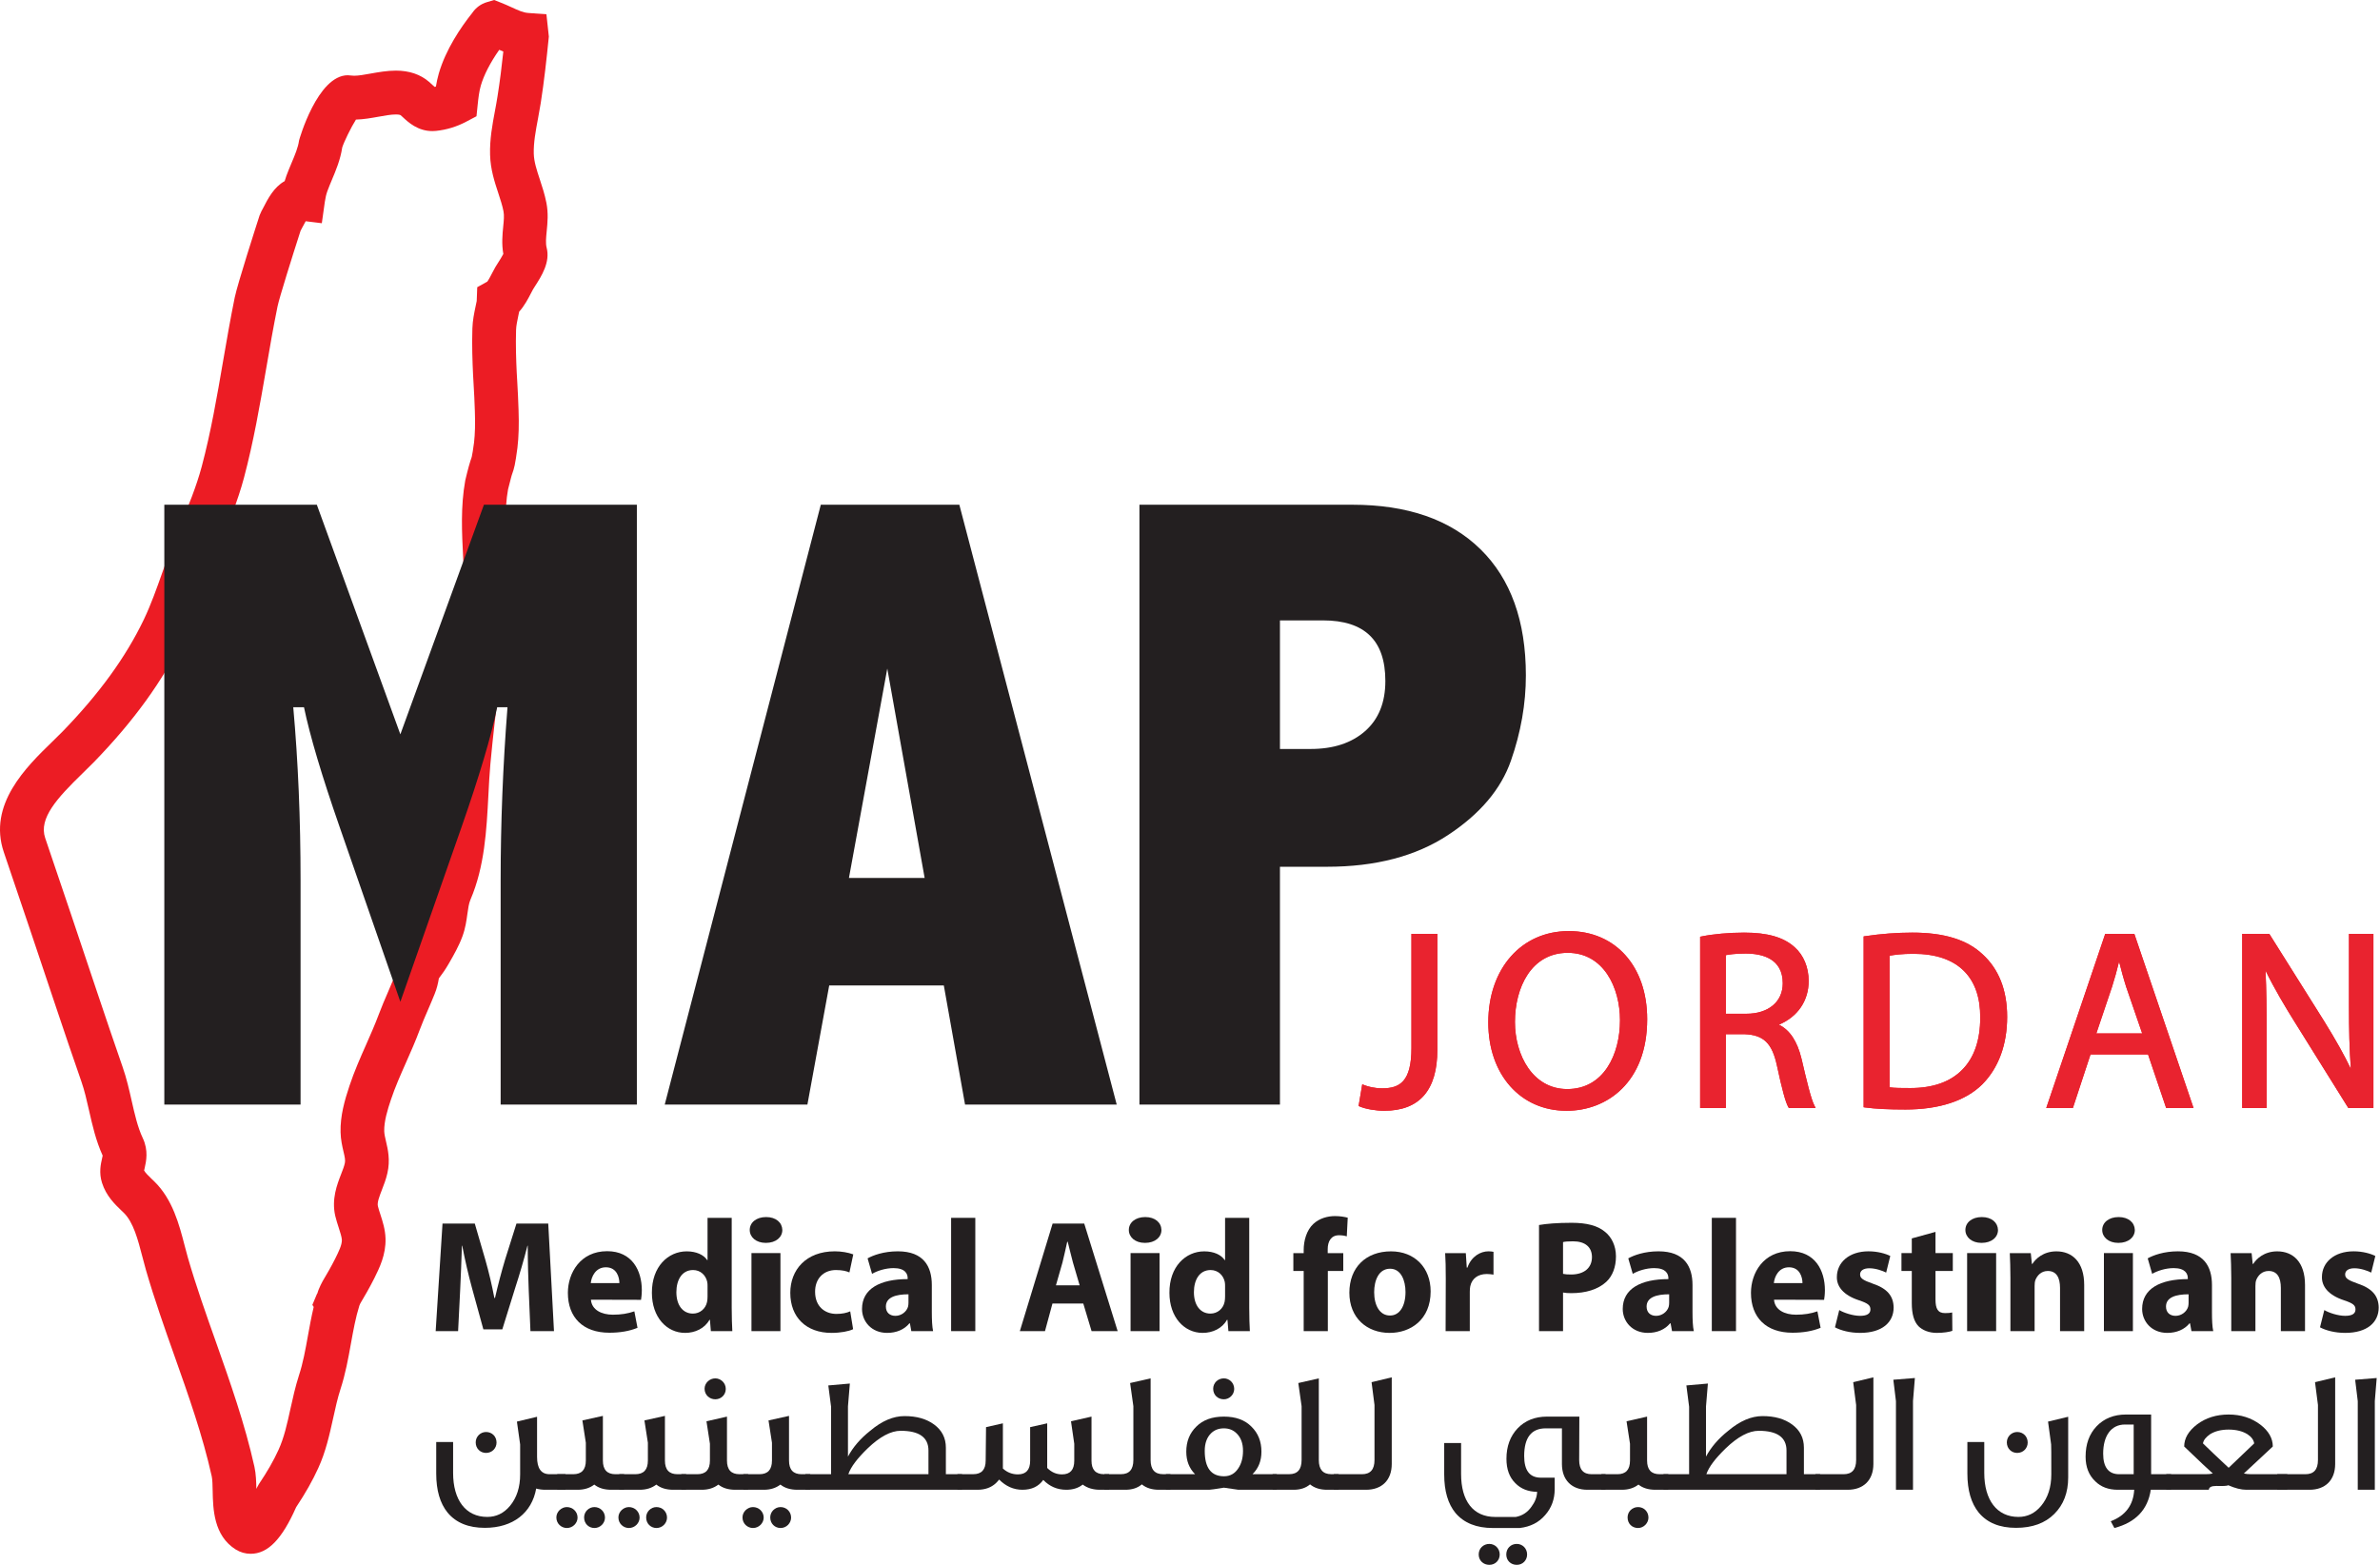<?xml version="1.0" encoding="UTF-8"?>
<svg width="73px" height="48px" viewBox="0 0 73 48" version="1.1" xmlns="http://www.w3.org/2000/svg" xmlns:xlink="http://www.w3.org/1999/xlink">
    <title>MAP</title>
    <g id="Page-1" stroke="none" stroke-width="1" fill="none" fill-rule="evenodd">
        <g id="Artboard" transform="translate(-165, -191)">
            <g id="MAP" transform="translate(165, 191)">
                <path d="M43.35,28.703 L44.03,28.703 L44.03,32.2 C44.03,33.588 43.35,34.014 42.454,34.014 C42.199,34.014 41.898,33.96 41.735,33.891 L41.828,33.34 C41.967,33.394 42.168,33.441 42.4,33.441 C43.002,33.441 43.35,33.17 43.35,32.146 L43.35,28.703 Z" id="Fill-1" fill="#EC1C24"></path>
                <path d="M41.8,33.854 C41.965,33.914 42.235,33.956 42.454,33.956 C43.475,33.956 43.972,33.382 43.972,32.2 L43.972,28.761 L43.408,28.761 L43.408,32.146 C43.408,33.107 43.116,33.499 42.4,33.499 C42.17,33.499 41.988,33.455 41.874,33.418 L41.8,33.854 Z M42.454,34.072 C42.198,34.072 41.887,34.018 41.713,33.943 L41.671,33.925 L41.783,33.26 L41.85,33.286 C41.942,33.322 42.137,33.383 42.4,33.383 C42.936,33.383 43.292,33.173 43.292,32.146 L43.292,28.645 L44.087,28.645 L44.087,32.2 C44.087,33.442 43.538,34.072 42.454,34.072 L42.454,34.072 Z" id="Fill-3" fill="#EC1C24"></path>
                <path d="M48.078,33.464 C49.144,33.464 49.747,32.479 49.747,31.293 C49.747,30.254 49.206,29.169 48.086,29.169 C46.966,29.169 46.41,30.215 46.41,31.348 C46.41,32.448 47.012,33.464 48.071,33.464 L48.078,33.464 Z M48.047,34.014 C46.665,34.014 45.707,32.945 45.707,31.362 C45.707,29.703 46.727,28.618 48.117,28.618 C49.546,28.618 50.466,29.711 50.466,31.262 C50.466,33.053 49.376,34.014 48.055,34.014 L48.047,34.014 Z" id="Fill-5" fill="#EC1C24"></path>
                <path d="M48.086,29.227 C46.968,29.227 46.467,30.292 46.467,31.348 C46.467,32.371 47.018,33.406 48.071,33.406 C49.191,33.406 49.689,32.345 49.689,31.293 C49.689,30.297 49.188,29.227 48.086,29.227 M48.078,33.522 C46.942,33.522 46.352,32.428 46.352,31.348 C46.352,30.234 46.888,29.111 48.086,29.111 C49.267,29.111 49.805,30.242 49.805,31.293 C49.805,32.605 49.095,33.522 48.078,33.522 M48.117,28.675 C46.732,28.675 45.764,29.78 45.764,31.363 C45.764,32.914 46.682,33.956 48.047,33.956 L48.055,33.956 C49.226,33.956 50.408,33.124 50.408,31.262 C50.408,29.715 49.488,28.675 48.117,28.675 M48.055,34.072 L48.047,34.072 C46.635,34.072 45.649,32.958 45.649,31.363 C45.649,29.712 46.664,28.56 48.117,28.56 C49.556,28.56 50.523,29.646 50.523,31.262 C50.523,33.203 49.284,34.072 48.055,34.072" id="Fill-7" fill="#EC1C24"></path>
                <path d="M52.877,31.153 L53.564,31.153 C54.283,31.153 54.738,30.758 54.738,30.161 C54.738,29.486 54.252,29.192 53.541,29.192 C53.217,29.192 52.993,29.223 52.877,29.253 L52.877,31.153 Z M52.204,28.781 C52.545,28.711 53.039,28.665 53.495,28.665 C54.213,28.665 54.685,28.804 55.009,29.098 C55.264,29.324 55.419,29.681 55.419,30.091 C55.419,30.774 54.978,31.231 54.437,31.417 L54.437,31.441 C54.831,31.58 55.071,31.953 55.202,32.495 C55.372,33.224 55.495,33.728 55.596,33.929 L54.901,33.929 C54.816,33.782 54.7,33.333 54.561,32.681 C54.406,31.96 54.121,31.688 53.51,31.665 L52.877,31.665 L52.877,33.929 L52.204,33.929 L52.204,28.781 Z" id="Fill-9" fill="#EC1C24"></path>
                <path d="M52.935,31.096 L53.564,31.096 C54.243,31.096 54.681,30.728 54.681,30.161 C54.681,29.408 54.061,29.249 53.541,29.249 C53.218,29.249 53.023,29.281 52.935,29.299 L52.935,31.096 Z M53.564,31.211 L52.819,31.211 L52.819,29.209 L52.862,29.198 C52.935,29.179 53.145,29.134 53.541,29.134 C54.35,29.134 54.796,29.499 54.796,30.161 C54.796,30.799 54.313,31.211 53.564,31.211 L53.564,31.211 Z M54.936,33.871 L55.508,33.871 C55.408,33.618 55.288,33.12 55.146,32.508 C55.011,31.952 54.773,31.621 54.418,31.495 L54.38,31.482 L54.38,31.375 L54.419,31.362 C55.009,31.159 55.361,30.684 55.361,30.091 C55.361,29.706 55.219,29.361 54.971,29.142 C54.655,28.855 54.187,28.722 53.495,28.722 C53.071,28.722 52.604,28.763 52.262,28.828 L52.262,33.871 L52.819,33.871 L52.819,31.608 L53.51,31.608 C54.149,31.631 54.459,31.929 54.617,32.668 C54.757,33.321 54.861,33.716 54.936,33.871 L54.936,33.871 Z M55.689,33.987 L54.868,33.987 L54.851,33.958 C54.768,33.815 54.658,33.413 54.504,32.692 C54.356,31.999 54.095,31.745 53.508,31.723 L52.935,31.723 L52.935,33.987 L52.147,33.987 L52.147,28.733 L52.193,28.724 C52.545,28.651 53.044,28.607 53.495,28.607 C54.217,28.607 54.711,28.749 55.047,29.056 C55.32,29.296 55.476,29.673 55.476,30.091 C55.476,30.699 55.137,31.192 54.563,31.431 C54.899,31.595 55.127,31.939 55.258,32.481 C55.417,33.163 55.546,33.7 55.648,33.903 L55.689,33.987 Z" id="Fill-11" fill="#EC1C24"></path>
                <path d="M57.899,33.402 C58.069,33.433 58.316,33.433 58.579,33.433 C60.016,33.441 60.796,32.627 60.796,31.215 C60.803,29.967 60.108,29.199 58.687,29.199 C58.339,29.199 58.077,29.231 57.899,29.269 L57.899,33.402 Z M57.219,28.773 C57.636,28.711 58.123,28.665 58.656,28.665 C59.622,28.665 60.309,28.882 60.765,29.308 C61.236,29.735 61.506,30.347 61.506,31.192 C61.506,32.045 61.236,32.743 60.757,33.224 C60.262,33.712 59.459,33.976 58.447,33.976 C57.96,33.976 57.567,33.96 57.219,33.913 L57.219,28.773 Z" id="Fill-13" fill="#EC1C24"></path>
                <path d="M57.957,33.352 C58.119,33.375 58.343,33.375 58.579,33.375 L58.6,33.375 C59.288,33.375 59.823,33.185 60.19,32.81 C60.554,32.439 60.738,31.903 60.738,31.215 C60.742,30.603 60.576,30.123 60.246,29.79 C59.896,29.436 59.372,29.257 58.687,29.257 C58.345,29.257 58.106,29.288 57.957,29.316 L57.957,33.352 Z M58.6,33.491 L58.6,33.491 L58.578,33.491 C58.314,33.491 58.064,33.491 57.889,33.459 L57.841,33.45 L57.841,29.222 L57.887,29.213 C58.037,29.18 58.298,29.142 58.687,29.142 C59.403,29.142 59.955,29.332 60.327,29.708 C60.681,30.064 60.857,30.572 60.853,31.216 C60.853,31.934 60.658,32.498 60.273,32.891 C59.883,33.289 59.32,33.491 58.6,33.491 L58.6,33.491 Z M57.277,33.863 C57.584,33.901 57.948,33.918 58.447,33.918 C59.445,33.918 60.23,33.664 60.717,33.182 C61.196,32.702 61.449,32.014 61.449,31.192 C61.449,30.405 61.206,29.785 60.726,29.351 C60.273,28.928 59.597,28.722 58.656,28.722 C58.204,28.722 57.74,28.756 57.277,28.823 L57.277,33.863 Z M58.447,34.033 C57.916,34.033 57.535,34.014 57.212,33.971 L57.162,33.964 L57.162,28.723 L57.211,28.716 C57.695,28.644 58.182,28.607 58.656,28.607 C59.627,28.607 60.33,28.823 60.804,29.266 C61.308,29.722 61.564,30.371 61.564,31.192 C61.564,32.044 61.299,32.761 60.798,33.264 C60.288,33.768 59.476,34.033 58.447,34.033 L58.447,34.033 Z" id="Fill-15" fill="#EC1C24"></path>
                <path d="M65.787,31.758 L65.269,30.254 C65.161,29.912 65.084,29.602 65.006,29.3 L64.983,29.3 C64.914,29.602 64.829,29.929 64.728,30.246 L64.219,31.758 L65.787,31.758 Z M64.08,32.285 L63.539,33.929 L62.844,33.929 L64.613,28.703 L65.424,28.703 L67.2,33.929 L66.482,33.929 L65.926,32.285 L64.08,32.285 Z" id="Fill-17" fill="#EC1C24"></path>
                <path d="M64.299,31.7 L65.706,31.7 L65.215,30.273 C65.127,29.996 65.06,29.741 64.997,29.495 C64.93,29.769 64.859,30.026 64.783,30.264 L64.299,31.7 Z M65.868,31.816 L64.139,31.816 L64.674,30.228 C64.764,29.942 64.85,29.626 64.928,29.287 L64.938,29.243 L65.052,29.243 L65.075,29.334 C65.148,29.619 65.222,29.915 65.324,30.236 L65.868,31.816 Z M66.524,33.871 L67.12,33.871 L65.382,28.761 L64.654,28.761 L62.925,33.871 L63.497,33.871 L64.038,32.228 L65.967,32.228 L66.524,33.871 Z M67.281,33.987 L66.441,33.987 L65.885,32.343 L64.121,32.343 L63.58,33.987 L62.763,33.987 L62.789,33.911 L64.572,28.645 L65.465,28.645 L65.478,28.684 L67.281,33.987 Z" id="Fill-19" fill="#EC1C24"></path>
                <path d="M68.832,33.929 L68.832,28.703 L69.573,28.703 L71.234,31.348 C71.613,31.96 71.921,32.503 72.161,33.045 L72.184,33.037 C72.122,32.339 72.107,31.704 72.107,30.898 L72.107,28.703 L72.74,28.703 L72.74,33.929 L72.061,33.929 L70.407,31.277 C70.045,30.696 69.697,30.099 69.442,29.533 L69.419,29.54 C69.457,30.199 69.465,30.828 69.465,31.696 L69.465,33.929 L68.832,33.929 Z" id="Fill-21" fill="#EC1C24"></path>
                <path d="M72.093,33.871 L72.683,33.871 L72.683,28.761 L72.165,28.761 L72.165,30.898 C72.165,31.656 72.178,32.31 72.241,33.032 L72.246,33.077 L72.13,33.118 L72.108,33.069 C71.895,32.585 71.619,32.079 71.185,31.378 L69.541,28.761 L68.889,28.761 L68.889,33.871 L69.408,33.871 L69.408,31.696 C69.408,30.83 69.4,30.201 69.361,29.544 L69.359,29.5 L69.472,29.461 L69.494,29.509 C69.778,30.14 70.179,30.803 70.456,31.247 L72.093,33.871 Z M72.798,33.987 L72.029,33.987 L72.012,33.96 L70.358,31.308 C70.111,30.911 69.764,30.339 69.488,29.769 C69.517,30.349 69.523,30.93 69.523,31.696 L69.523,33.987 L68.774,33.987 L68.774,28.646 L69.605,28.646 L71.283,31.317 C71.651,31.911 71.905,32.367 72.106,32.787 C72.06,32.159 72.049,31.569 72.049,30.898 L72.049,28.646 L72.798,28.646 L72.798,33.987 Z" id="Fill-23" fill="#EC1C24"></path>
                <path d="M43.35,28.703 L44.03,28.703 L44.03,32.2 C44.03,33.588 43.35,34.014 42.454,34.014 C42.199,34.014 41.898,33.96 41.735,33.891 L41.828,33.34 C41.967,33.394 42.168,33.441 42.4,33.441 C43.002,33.441 43.35,33.17 43.35,32.146 L43.35,28.703 Z" id="Fill-25" fill="#E9232F"></path>
                <path d="M41.8,33.854 C41.965,33.914 42.235,33.956 42.454,33.956 C43.475,33.956 43.972,33.382 43.972,32.2 L43.972,28.761 L43.408,28.761 L43.408,32.146 C43.408,33.107 43.116,33.499 42.4,33.499 C42.17,33.499 41.988,33.455 41.874,33.418 L41.8,33.854 Z M42.454,34.072 C42.198,34.072 41.887,34.018 41.713,33.943 L41.671,33.925 L41.783,33.26 L41.85,33.286 C41.942,33.322 42.137,33.383 42.4,33.383 C42.936,33.383 43.292,33.173 43.292,32.146 L43.292,28.645 L44.087,28.645 L44.087,32.2 C44.087,33.442 43.538,34.072 42.454,34.072 L42.454,34.072 Z" id="Fill-27" fill="#E9232F"></path>
                <path d="M48.078,33.464 C49.144,33.464 49.747,32.479 49.747,31.293 C49.747,30.254 49.206,29.169 48.086,29.169 C46.966,29.169 46.41,30.215 46.41,31.348 C46.41,32.448 47.012,33.464 48.071,33.464 L48.078,33.464 Z M48.047,34.014 C46.665,34.014 45.707,32.945 45.707,31.362 C45.707,29.703 46.727,28.618 48.117,28.618 C49.546,28.618 50.466,29.711 50.466,31.262 C50.466,33.053 49.376,34.014 48.055,34.014 L48.047,34.014 Z" id="Fill-29" fill="#E9232F"></path>
                <path d="M48.086,29.227 C46.968,29.227 46.467,30.292 46.467,31.348 C46.467,32.371 47.018,33.406 48.071,33.406 C49.191,33.406 49.689,32.345 49.689,31.293 C49.689,30.297 49.188,29.227 48.086,29.227 M48.078,33.522 C46.942,33.522 46.352,32.428 46.352,31.348 C46.352,30.234 46.888,29.111 48.086,29.111 C49.267,29.111 49.805,30.242 49.805,31.293 C49.805,32.605 49.095,33.522 48.078,33.522 M48.117,28.675 C46.732,28.675 45.764,29.78 45.764,31.363 C45.764,32.914 46.682,33.956 48.047,33.956 L48.055,33.956 C49.226,33.956 50.408,33.124 50.408,31.262 C50.408,29.715 49.488,28.675 48.117,28.675 M48.055,34.072 L48.047,34.072 C46.635,34.072 45.649,32.958 45.649,31.363 C45.649,29.712 46.664,28.56 48.117,28.56 C49.556,28.56 50.523,29.646 50.523,31.262 C50.523,33.203 49.284,34.072 48.055,34.072" id="Fill-31" fill="#E9232F"></path>
                <path d="M52.877,31.153 L53.564,31.153 C54.283,31.153 54.738,30.758 54.738,30.161 C54.738,29.486 54.252,29.192 53.541,29.192 C53.217,29.192 52.993,29.223 52.877,29.253 L52.877,31.153 Z M52.204,28.781 C52.545,28.711 53.039,28.665 53.495,28.665 C54.213,28.665 54.685,28.804 55.009,29.098 C55.264,29.324 55.419,29.681 55.419,30.091 C55.419,30.774 54.978,31.231 54.437,31.417 L54.437,31.441 C54.831,31.58 55.071,31.953 55.202,32.495 C55.372,33.224 55.495,33.728 55.596,33.929 L54.901,33.929 C54.816,33.782 54.7,33.333 54.561,32.681 C54.406,31.96 54.121,31.688 53.51,31.665 L52.877,31.665 L52.877,33.929 L52.204,33.929 L52.204,28.781 Z" id="Fill-33" fill="#E9232F"></path>
                <path d="M52.935,31.096 L53.564,31.096 C54.243,31.096 54.681,30.728 54.681,30.161 C54.681,29.408 54.061,29.249 53.541,29.249 C53.218,29.249 53.023,29.281 52.935,29.299 L52.935,31.096 Z M53.564,31.211 L52.819,31.211 L52.819,29.209 L52.862,29.198 C52.935,29.179 53.145,29.134 53.541,29.134 C54.35,29.134 54.796,29.499 54.796,30.161 C54.796,30.799 54.313,31.211 53.564,31.211 L53.564,31.211 Z M54.936,33.871 L55.508,33.871 C55.408,33.618 55.288,33.12 55.146,32.508 C55.011,31.952 54.773,31.621 54.418,31.495 L54.38,31.482 L54.38,31.375 L54.419,31.362 C55.009,31.159 55.361,30.684 55.361,30.091 C55.361,29.706 55.219,29.361 54.971,29.142 C54.655,28.855 54.187,28.722 53.495,28.722 C53.071,28.722 52.604,28.763 52.262,28.828 L52.262,33.871 L52.819,33.871 L52.819,31.608 L53.51,31.608 C54.149,31.631 54.459,31.929 54.617,32.668 C54.757,33.321 54.861,33.716 54.936,33.871 L54.936,33.871 Z M55.689,33.987 L54.868,33.987 L54.851,33.958 C54.768,33.815 54.658,33.413 54.504,32.692 C54.356,31.999 54.095,31.745 53.508,31.723 L52.935,31.723 L52.935,33.987 L52.147,33.987 L52.147,28.733 L52.193,28.724 C52.545,28.651 53.044,28.607 53.495,28.607 C54.217,28.607 54.711,28.749 55.047,29.056 C55.32,29.296 55.476,29.673 55.476,30.091 C55.476,30.699 55.137,31.192 54.563,31.431 C54.899,31.595 55.127,31.939 55.258,32.481 C55.417,33.163 55.546,33.7 55.648,33.903 L55.689,33.987 Z" id="Fill-35" fill="#E9232F"></path>
                <path d="M57.899,33.402 C58.069,33.433 58.316,33.433 58.579,33.433 C60.016,33.441 60.796,32.627 60.796,31.215 C60.803,29.967 60.108,29.199 58.687,29.199 C58.339,29.199 58.077,29.231 57.899,29.269 L57.899,33.402 Z M57.219,28.773 C57.636,28.711 58.123,28.665 58.656,28.665 C59.622,28.665 60.309,28.882 60.765,29.308 C61.236,29.735 61.506,30.347 61.506,31.192 C61.506,32.045 61.236,32.743 60.757,33.224 C60.262,33.712 59.459,33.976 58.447,33.976 C57.96,33.976 57.567,33.96 57.219,33.913 L57.219,28.773 Z" id="Fill-37" fill="#E9232F"></path>
                <path d="M57.957,33.352 C58.119,33.375 58.343,33.375 58.579,33.375 L58.6,33.375 C59.288,33.375 59.823,33.185 60.19,32.81 C60.554,32.439 60.738,31.903 60.738,31.215 C60.742,30.603 60.576,30.123 60.246,29.79 C59.896,29.436 59.372,29.257 58.687,29.257 C58.345,29.257 58.106,29.288 57.957,29.316 L57.957,33.352 Z M58.6,33.491 L58.6,33.491 L58.578,33.491 C58.314,33.491 58.064,33.491 57.889,33.459 L57.841,33.45 L57.841,29.222 L57.887,29.213 C58.037,29.18 58.298,29.142 58.687,29.142 C59.403,29.142 59.955,29.332 60.327,29.708 C60.681,30.064 60.857,30.572 60.853,31.216 C60.853,31.934 60.658,32.498 60.273,32.891 C59.883,33.289 59.32,33.491 58.6,33.491 L58.6,33.491 Z M57.277,33.863 C57.584,33.901 57.948,33.918 58.447,33.918 C59.445,33.918 60.23,33.664 60.717,33.182 C61.196,32.702 61.449,32.014 61.449,31.192 C61.449,30.405 61.206,29.785 60.726,29.351 C60.273,28.928 59.597,28.722 58.656,28.722 C58.204,28.722 57.74,28.756 57.277,28.823 L57.277,33.863 Z M58.447,34.033 C57.916,34.033 57.535,34.014 57.212,33.971 L57.162,33.964 L57.162,28.723 L57.211,28.716 C57.695,28.644 58.182,28.607 58.656,28.607 C59.627,28.607 60.33,28.823 60.804,29.266 C61.308,29.722 61.564,30.371 61.564,31.192 C61.564,32.044 61.299,32.761 60.798,33.264 C60.288,33.768 59.476,34.033 58.447,34.033 L58.447,34.033 Z" id="Fill-39" fill="#E9232F"></path>
                <path d="M65.787,31.758 L65.269,30.254 C65.161,29.912 65.084,29.602 65.006,29.3 L64.983,29.3 C64.914,29.602 64.829,29.929 64.728,30.246 L64.219,31.758 L65.787,31.758 Z M64.08,32.285 L63.539,33.929 L62.844,33.929 L64.613,28.703 L65.424,28.703 L67.2,33.929 L66.482,33.929 L65.926,32.285 L64.08,32.285 Z" id="Fill-41" fill="#E9232F"></path>
                <path d="M64.299,31.7 L65.706,31.7 L65.215,30.273 C65.127,29.996 65.06,29.741 64.997,29.495 C64.93,29.769 64.859,30.026 64.783,30.264 L64.299,31.7 Z M65.868,31.816 L64.139,31.816 L64.674,30.228 C64.764,29.942 64.85,29.626 64.928,29.287 L64.938,29.243 L65.052,29.243 L65.075,29.334 C65.148,29.619 65.222,29.915 65.324,30.236 L65.868,31.816 Z M66.524,33.871 L67.12,33.871 L65.382,28.761 L64.654,28.761 L62.925,33.871 L63.497,33.871 L64.038,32.228 L65.967,32.228 L66.524,33.871 Z M67.281,33.987 L66.441,33.987 L65.885,32.343 L64.121,32.343 L63.58,33.987 L62.763,33.987 L62.789,33.911 L64.572,28.645 L65.465,28.645 L65.478,28.684 L67.281,33.987 Z" id="Fill-43" fill="#E9232F"></path>
                <path d="M68.832,33.929 L68.832,28.703 L69.573,28.703 L71.234,31.348 C71.613,31.96 71.921,32.503 72.161,33.045 L72.184,33.037 C72.122,32.339 72.107,31.704 72.107,30.898 L72.107,28.703 L72.74,28.703 L72.74,33.929 L72.061,33.929 L70.407,31.277 C70.045,30.696 69.697,30.099 69.442,29.533 L69.419,29.54 C69.457,30.199 69.465,30.828 69.465,31.696 L69.465,33.929 L68.832,33.929 Z" id="Fill-45" fill="#E9232F"></path>
                <path d="M72.093,33.871 L72.683,33.871 L72.683,28.761 L72.165,28.761 L72.165,30.898 C72.165,31.656 72.178,32.31 72.241,33.032 L72.246,33.077 L72.13,33.118 L72.108,33.069 C71.895,32.585 71.619,32.079 71.185,31.378 L69.541,28.761 L68.889,28.761 L68.889,33.871 L69.408,33.871 L69.408,31.696 C69.408,30.83 69.4,30.201 69.361,29.544 L69.359,29.5 L69.472,29.461 L69.494,29.509 C69.778,30.14 70.179,30.803 70.456,31.247 L72.093,33.871 Z M72.798,33.987 L72.029,33.987 L72.012,33.96 L70.358,31.308 C70.111,30.911 69.764,30.339 69.488,29.769 C69.517,30.349 69.523,30.93 69.523,31.696 L69.523,33.987 L68.774,33.987 L68.774,28.646 L69.605,28.646 L71.283,31.317 C71.651,31.911 71.905,32.367 72.106,32.787 C72.06,32.159 72.049,31.569 72.049,30.898 L72.049,28.646 L72.798,28.646 L72.798,33.987 Z" id="Fill-47" fill="#E9232F"></path>
                <path d="M4.42,35.904 C4.459,35.976 4.552,36.065 4.656,36.166 L4.728,36.235 C5.295,36.784 5.499,37.572 5.663,38.206 C5.697,38.335 5.73,38.461 5.764,38.582 C6.011,39.437 6.319,40.306 6.617,41.146 C7.056,42.39 7.512,43.677 7.805,44.996 C7.852,45.214 7.859,45.446 7.863,45.672 C7.868,45.661 7.873,45.65 7.878,45.638 L7.937,45.53 C8.204,45.132 8.391,44.806 8.543,44.472 C8.715,44.097 8.809,43.668 8.908,43.215 C8.982,42.881 9.058,42.537 9.168,42.194 C9.294,41.81 9.368,41.403 9.445,40.972 C9.497,40.682 9.551,40.387 9.622,40.089 L9.581,40.026 L9.726,39.68 L9.731,39.682 C9.739,39.659 9.746,39.635 9.754,39.611 L9.773,39.558 C9.811,39.466 9.858,39.366 9.895,39.301 C10.019,39.093 10.155,38.858 10.275,38.621 C10.392,38.385 10.489,38.19 10.486,38.032 C10.482,37.945 10.435,37.8 10.39,37.66 C10.35,37.537 10.311,37.416 10.283,37.297 C10.165,36.782 10.338,36.337 10.464,36.012 C10.511,35.892 10.555,35.777 10.576,35.683 C10.597,35.592 10.578,35.501 10.535,35.321 C10.498,35.16 10.451,34.961 10.446,34.728 C10.434,34.229 10.571,33.75 10.719,33.306 C10.866,32.865 11.051,32.446 11.231,32.04 C11.369,31.727 11.5,31.431 11.613,31.129 C11.7,30.895 11.798,30.668 11.896,30.441 C11.962,30.288 12.028,30.136 12.09,29.982 C12.125,29.894 12.142,29.779 12.158,29.647 L12.183,29.448 L12.313,29.295 C12.43,29.157 12.519,29.033 12.592,28.905 L12.624,28.85 C12.744,28.641 12.857,28.444 12.927,28.254 C12.968,28.143 12.986,28.007 13.008,27.85 C13.04,27.614 13.077,27.348 13.199,27.063 C13.539,26.27 13.591,25.28 13.641,24.322 C13.659,23.976 13.677,23.634 13.707,23.304 C13.785,22.452 13.888,21.595 13.988,20.766 C14.065,20.123 14.142,19.479 14.209,18.833 C14.267,18.278 14.237,17.709 14.206,17.105 C14.167,16.335 14.125,15.539 14.271,14.734 C14.31,14.565 14.345,14.436 14.379,14.306 L14.435,14.118 C14.45,14.079 14.464,14.04 14.472,14.003 C14.493,13.9 14.51,13.795 14.523,13.691 L14.54,13.575 C14.57,13.306 14.579,13.008 14.565,12.612 C14.557,12.331 14.542,12.054 14.526,11.778 L14.51,11.495 C14.492,11.105 14.472,10.594 14.489,10.076 C14.497,9.829 14.543,9.609 14.584,9.414 C14.598,9.355 14.611,9.294 14.622,9.232 L14.638,8.81 L14.947,8.638 C14.993,8.575 15.066,8.434 15.103,8.362 C15.136,8.299 15.166,8.241 15.192,8.196 C15.214,8.159 15.246,8.108 15.283,8.05 C15.32,7.992 15.397,7.872 15.438,7.791 C15.383,7.479 15.411,7.193 15.434,6.957 C15.453,6.77 15.469,6.609 15.443,6.48 C15.408,6.3 15.347,6.119 15.284,5.925 C15.172,5.585 15.044,5.199 15.032,4.751 C15.018,4.274 15.102,3.823 15.184,3.388 C15.211,3.242 15.238,3.098 15.26,2.955 C15.333,2.497 15.39,2.032 15.438,1.581 C15.396,1.563 15.354,1.546 15.313,1.528 C15.039,1.918 14.842,2.3 14.747,2.628 C14.697,2.804 14.673,3.003 14.652,3.208 L14.615,3.566 L14.297,3.734 C14.008,3.887 13.697,3.982 13.375,4.015 C13.338,4.019 13.3,4.021 13.262,4.021 C12.817,4.021 12.527,3.754 12.355,3.594 L12.287,3.532 C12.281,3.528 12.241,3.511 12.143,3.511 C11.994,3.511 11.806,3.545 11.606,3.581 C11.383,3.621 11.153,3.662 10.918,3.668 C10.764,3.911 10.55,4.354 10.497,4.523 C10.441,4.898 10.301,5.23 10.177,5.524 C10.132,5.633 10.085,5.742 10.045,5.853 C10.007,5.954 9.981,6.066 9.963,6.193 L9.871,6.847 L9.376,6.786 C9.335,6.856 9.29,6.943 9.263,6.995 C9.247,7.026 9.232,7.056 9.218,7.082 C8.965,7.865 8.567,9.136 8.513,9.398 C8.384,10.031 8.271,10.683 8.163,11.315 C7.974,12.412 7.778,13.547 7.483,14.657 C7.292,15.371 7.014,16.042 6.745,16.69 L6.631,16.966 C6.493,17.3 6.373,17.639 6.247,17.996 C6.063,18.519 5.872,19.059 5.62,19.586 C5.002,20.875 4.105,22.116 2.878,23.379 C2.769,23.49 2.65,23.606 2.526,23.727 C1.755,24.478 1.181,25.1 1.386,25.705 C1.926,27.296 2.464,28.886 2.995,30.48 C3.246,31.231 3.503,31.984 3.763,32.735 C3.882,33.076 3.961,33.423 4.037,33.759 C4.132,34.179 4.222,34.577 4.38,34.912 C4.559,35.292 4.483,35.628 4.437,35.83 C4.432,35.855 4.425,35.88 4.42,35.904 M7.687,47.661 L7.687,47.661 C7.528,47.661 7.372,47.616 7.235,47.532 C6.55,47.106 6.534,46.279 6.523,45.732 C6.52,45.56 6.516,45.384 6.495,45.287 C6.221,44.049 5.78,42.802 5.353,41.596 C5.049,40.738 4.735,39.85 4.477,38.958 C4.439,38.825 4.403,38.686 4.366,38.545 C4.231,38.026 4.092,37.489 3.796,37.201 L3.731,37.139 C3.52,36.937 3.258,36.685 3.129,36.282 C3.03,35.971 3.091,35.706 3.131,35.531 C3.137,35.503 3.145,35.475 3.149,35.447 C2.941,34.99 2.834,34.516 2.73,34.057 C2.659,33.744 2.592,33.449 2.497,33.178 C2.234,32.421 1.976,31.664 1.723,30.907 C1.193,29.316 0.656,27.727 0.117,26.139 C-0.378,24.678 0.808,23.524 1.593,22.761 C1.708,22.649 1.818,22.542 1.919,22.439 C3.042,21.282 3.858,20.158 4.412,19.003 C4.632,18.541 4.803,18.059 4.984,17.547 C5.11,17.188 5.241,16.817 5.392,16.452 L5.507,16.173 C5.771,15.537 6.02,14.936 6.188,14.309 C6.468,13.258 6.658,12.154 6.841,11.086 C6.952,10.444 7.066,9.781 7.199,9.128 C7.286,8.706 7.85,6.954 7.962,6.607 L8.018,6.48 C8.034,6.452 8.052,6.417 8.073,6.377 C8.213,6.103 8.4,5.739 8.731,5.556 C8.747,5.499 8.766,5.444 8.786,5.388 C8.834,5.258 8.888,5.129 8.942,5 C9.046,4.754 9.144,4.523 9.173,4.308 C9.177,4.284 9.738,2.308 10.668,2.308 L10.788,2.318 C10.813,2.322 10.839,2.323 10.865,2.323 L10.865,2.323 C10.999,2.323 11.179,2.291 11.37,2.256 C11.607,2.214 11.875,2.166 12.143,2.166 C12.553,2.166 12.896,2.282 13.162,2.512 C13.195,2.541 13.229,2.572 13.263,2.604 C13.283,2.622 13.308,2.645 13.331,2.665 C13.343,2.663 13.357,2.66 13.37,2.657 C13.391,2.525 13.42,2.391 13.459,2.254 C13.673,1.517 14.131,0.841 14.487,0.394 C14.596,0.234 14.754,0.118 14.938,0.065 L15.156,0 L15.369,0.084 C15.483,0.128 15.591,0.178 15.697,0.226 C15.899,0.319 16.047,0.387 16.205,0.398 L16.76,0.438 L16.834,1.12 L16.829,1.174 C16.765,1.809 16.691,2.489 16.585,3.165 C16.56,3.32 16.531,3.477 16.502,3.636 C16.43,4.018 16.363,4.38 16.372,4.712 C16.379,4.964 16.462,5.213 16.557,5.502 C16.631,5.726 16.707,5.958 16.759,6.219 C16.823,6.543 16.794,6.833 16.769,7.089 C16.749,7.289 16.732,7.462 16.766,7.595 C16.883,8.042 16.609,8.469 16.41,8.779 C16.387,8.815 16.367,8.845 16.353,8.869 C16.335,8.901 16.315,8.94 16.293,8.982 C16.201,9.159 16.087,9.38 15.924,9.561 C15.915,9.605 15.905,9.65 15.896,9.695 C15.863,9.854 15.833,9.992 15.829,10.12 C15.814,10.589 15.832,11.065 15.849,11.426 L15.865,11.702 C15.881,11.991 15.897,12.281 15.905,12.57 C15.921,13.031 15.911,13.391 15.871,13.733 L15.857,13.833 C15.836,13.996 15.814,14.133 15.787,14.269 C15.766,14.369 15.736,14.471 15.695,14.58 L15.674,14.656 C15.643,14.772 15.611,14.89 15.583,15.011 C15.472,15.626 15.508,16.311 15.545,17.036 C15.577,17.664 15.611,18.314 15.542,18.972 C15.475,19.625 15.397,20.276 15.318,20.927 C15.22,21.747 15.118,22.595 15.042,23.427 C15.013,23.74 14.997,24.064 14.98,24.392 C14.924,25.468 14.865,26.581 14.43,27.596 C14.38,27.713 14.36,27.861 14.336,28.032 C14.308,28.238 14.276,28.472 14.184,28.721 C14.076,29.016 13.922,29.285 13.786,29.522 L13.754,29.577 C13.668,29.725 13.573,29.866 13.461,30.011 C13.436,30.165 13.399,30.324 13.331,30.49 C13.267,30.65 13.197,30.813 13.127,30.975 C13.037,31.182 12.948,31.389 12.869,31.601 C12.742,31.941 12.597,32.269 12.456,32.587 C12.282,32.98 12.117,33.352 11.99,33.733 C11.887,34.04 11.779,34.392 11.785,34.696 C11.788,34.789 11.812,34.893 11.84,35.012 C11.897,35.254 11.975,35.586 11.882,35.986 C11.84,36.174 11.772,36.348 11.713,36.5 C11.637,36.697 11.565,36.884 11.59,36.993 C11.608,37.074 11.637,37.158 11.664,37.242 C11.735,37.462 11.817,37.71 11.825,37.993 C11.838,38.491 11.639,38.89 11.48,39.211 C11.333,39.504 11.182,39.762 11.052,39.981 C11.045,39.993 11.034,40.019 11.023,40.047 C10.908,40.414 10.838,40.802 10.764,41.212 C10.682,41.668 10.597,42.141 10.443,42.612 C10.353,42.891 10.287,43.189 10.218,43.505 C10.107,44.007 9.993,44.527 9.762,45.032 C9.588,45.414 9.372,45.797 9.083,46.232 C8.646,47.22 8.214,47.661 7.687,47.661" id="Fill-49" fill="#EC1C24"></path>
                <path d="M5.04,15.482 L9.718,15.482 L12.28,22.525 L14.843,15.482 L19.534,15.482 L19.534,33.881 L15.356,33.881 L15.356,26.996 C15.356,25.255 15.425,23.487 15.566,21.694 L15.25,21.694 C15.066,22.583 14.703,23.805 14.16,25.36 L12.28,30.729 L10.415,25.36 C9.871,23.796 9.507,22.573 9.324,21.694 L8.995,21.694 C9.144,23.356 9.219,25.123 9.219,26.996 L9.219,33.881 L5.04,33.881 L5.04,15.482 Z" id="Fill-52" fill="#231F20"></path>
                <path d="M27.215,20.507 L26.039,26.93 L28.361,26.93 L27.215,20.507 Z M25.176,15.482 L29.425,15.482 L34.252,33.881 L29.6,33.881 L28.949,30.227 L25.434,30.227 L24.765,33.881 L20.389,33.881 L25.176,15.482 Z" id="Fill-54" fill="#231F20"></path>
                <path d="M39.259,19.03 L39.259,22.974 L40.202,22.974 C40.9,22.974 41.456,22.791 41.871,22.426 C42.285,22.061 42.492,21.549 42.492,20.89 C42.492,20.265 42.333,19.799 42.014,19.492 C41.696,19.184 41.218,19.03 40.581,19.03 L39.259,19.03 Z M34.949,15.482 L41.48,15.482 C43.17,15.482 44.48,15.937 45.409,16.847 C46.337,17.757 46.802,19.048 46.802,20.718 C46.802,21.589 46.649,22.461 46.343,23.336 C46.037,24.211 45.392,24.972 44.408,25.618 C43.424,26.264 42.189,26.587 40.702,26.587 L39.259,26.587 L39.259,33.881 L34.949,33.881 L34.949,15.482 Z" id="Fill-56" fill="#231F20"></path>
                <path d="M15.23,44.249 C15.23,44.424 15.093,44.567 14.908,44.567 C14.733,44.567 14.591,44.434 14.591,44.243 C14.591,44.068 14.733,43.925 14.908,43.925 C15.093,43.925 15.23,44.063 15.23,44.249 L15.23,44.249 Z M17.345,45.697 L16.732,45.697 C16.631,45.697 16.536,45.686 16.446,45.66 C16.314,46.403 15.738,46.865 14.871,46.865 C14.369,46.865 13.988,46.71 13.729,46.398 C13.496,46.111 13.38,45.713 13.38,45.198 L13.38,44.233 L13.898,44.233 L13.898,45.183 C13.898,46.01 14.284,46.53 14.945,46.53 C15.22,46.53 15.452,46.419 15.643,46.191 C15.849,45.941 15.954,45.623 15.954,45.225 L15.954,44.307 L15.855,43.606 L16.473,43.458 L16.473,44.689 C16.473,45.044 16.6,45.22 16.859,45.22 L17.345,45.22 L17.345,45.697 Z" id="Fill-58" fill="#231F20"></path>
                <path d="M18.556,46.551 C18.556,46.716 18.418,46.87 18.233,46.87 C18.058,46.87 17.916,46.737 17.916,46.546 C17.916,46.371 18.058,46.228 18.233,46.228 C18.407,46.228 18.556,46.365 18.556,46.551 L18.556,46.551 Z M19.143,45.697 L18.746,45.697 C18.534,45.697 18.36,45.644 18.228,45.538 C18.09,45.644 17.921,45.697 17.72,45.697 L17.091,45.697 L17.091,45.22 L17.583,45.22 C17.841,45.22 17.969,45.081 17.969,44.8 L17.969,44.254 L17.863,43.57 L18.492,43.431 L18.492,44.8 C18.492,45.081 18.619,45.22 18.878,45.22 L19.143,45.22 L19.143,45.697 Z M17.715,46.551 C17.715,46.716 17.573,46.87 17.387,46.87 C17.218,46.87 17.065,46.737 17.065,46.546 C17.065,46.371 17.218,46.228 17.387,46.228 C17.562,46.228 17.715,46.365 17.715,46.551 L17.715,46.551 Z" id="Fill-60" fill="#231F20"></path>
                <path d="M20.459,46.551 C20.459,46.716 20.321,46.87 20.136,46.87 C19.962,46.87 19.819,46.737 19.819,46.546 C19.819,46.371 19.962,46.228 20.136,46.228 C20.311,46.228 20.459,46.365 20.459,46.551 L20.459,46.551 Z M21.046,45.697 L20.649,45.697 C20.437,45.697 20.263,45.644 20.131,45.538 C19.993,45.644 19.824,45.697 19.623,45.697 L18.994,45.697 L18.994,45.22 L19.486,45.22 C19.745,45.22 19.872,45.081 19.872,44.8 L19.872,44.254 L19.766,43.57 L20.395,43.431 L20.395,44.8 C20.395,45.081 20.522,45.22 20.781,45.22 L21.046,45.22 L21.046,45.697 Z M19.618,46.551 C19.618,46.716 19.476,46.87 19.29,46.87 C19.121,46.87 18.968,46.737 18.968,46.546 C18.968,46.371 19.121,46.228 19.29,46.228 C19.465,46.228 19.618,46.365 19.618,46.551 L19.618,46.551 Z" id="Fill-62" fill="#231F20"></path>
                <path d="M22.261,42.604 C22.261,42.779 22.124,42.922 21.939,42.922 C21.764,42.922 21.611,42.789 21.611,42.598 C21.611,42.423 21.764,42.28 21.939,42.28 C22.108,42.28 22.261,42.418 22.261,42.604 L22.261,42.604 Z M22.948,45.697 L22.552,45.697 C22.34,45.697 22.166,45.644 22.034,45.538 C21.896,45.644 21.727,45.697 21.526,45.697 L20.897,45.697 L20.897,45.22 L21.388,45.22 C21.648,45.22 21.775,45.082 21.775,44.8 L21.775,44.285 L21.669,43.596 L22.298,43.453 L22.298,44.8 C22.298,45.082 22.425,45.22 22.684,45.22 L22.948,45.22 L22.948,45.697 Z" id="Fill-64" fill="#231F20"></path>
                <path d="M24.265,46.551 C24.265,46.716 24.127,46.87 23.942,46.87 C23.768,46.87 23.625,46.737 23.625,46.546 C23.625,46.371 23.768,46.228 23.942,46.228 C24.117,46.228 24.265,46.365 24.265,46.551 L24.265,46.551 Z M24.852,45.697 L24.455,45.697 C24.244,45.697 24.069,45.644 23.937,45.538 C23.799,45.644 23.63,45.697 23.429,45.697 L22.8,45.697 L22.8,45.22 L23.292,45.22 C23.551,45.22 23.678,45.081 23.678,44.8 L23.678,44.254 L23.572,43.57 L24.201,43.431 L24.201,44.8 C24.201,45.081 24.328,45.22 24.587,45.22 L24.852,45.22 L24.852,45.697 Z M23.424,46.551 C23.424,46.716 23.282,46.87 23.096,46.87 C22.927,46.87 22.774,46.737 22.774,46.546 C22.774,46.371 22.927,46.228 23.096,46.228 C23.271,46.228 23.424,46.365 23.424,46.551 L23.424,46.551 Z" id="Fill-66" fill="#231F20"></path>
                <path d="M28.478,45.22 L28.478,44.492 C28.478,44.089 28.192,43.888 27.626,43.888 C27.326,43.888 26.987,44.068 26.612,44.428 C26.3,44.731 26.099,44.991 26.02,45.22 L28.478,45.22 Z M29.509,45.697 L24.703,45.697 L24.703,45.22 L25.491,45.22 L25.491,43.15 L25.406,42.497 L26.067,42.439 L26.009,43.139 L26.009,44.679 C26.162,44.392 26.39,44.126 26.691,43.888 C27.051,43.585 27.399,43.437 27.743,43.437 C28.113,43.437 28.415,43.521 28.652,43.696 C28.89,43.872 29.012,44.105 29.012,44.407 L29.012,45.22 L29.509,45.22 L29.509,45.697 Z" id="Fill-68" fill="#231F20"></path>
                <path d="M34.018,45.697 L33.738,45.697 C33.527,45.697 33.352,45.644 33.209,45.538 C33.077,45.644 32.908,45.697 32.707,45.697 C32.427,45.697 32.194,45.596 31.999,45.395 C31.856,45.596 31.645,45.697 31.359,45.697 C31.089,45.697 30.852,45.591 30.646,45.384 C30.619,45.421 30.582,45.458 30.545,45.496 C30.402,45.628 30.218,45.697 29.979,45.697 L29.366,45.697 L29.366,45.219 L29.852,45.219 C30.106,45.219 30.233,45.082 30.233,44.8 L30.244,43.776 L30.761,43.659 L30.761,44.981 L30.761,45.045 C30.894,45.167 31.048,45.225 31.222,45.225 C31.47,45.225 31.597,45.087 31.597,44.806 L31.597,43.776 L32.12,43.659 L32.12,45.028 C32.253,45.161 32.401,45.225 32.575,45.225 C32.824,45.225 32.95,45.087 32.95,44.806 L32.95,44.286 L32.85,43.596 L33.479,43.453 L33.479,44.806 C33.479,45.082 33.606,45.219 33.86,45.219 L34.018,45.219 L34.018,45.697 Z" id="Fill-70" fill="#231F20"></path>
                <path d="M35.9,45.697 L35.546,45.697 C35.335,45.697 35.16,45.644 35.023,45.532 C34.89,45.644 34.721,45.697 34.52,45.697 L33.875,45.697 L33.875,45.219 L34.383,45.219 C34.636,45.219 34.763,45.076 34.763,44.784 L34.763,43.134 L34.663,42.423 L35.292,42.28 L35.292,44.784 C35.292,45.076 35.419,45.219 35.673,45.219 L35.9,45.219 L35.9,45.697 Z" id="Fill-72" fill="#231F20"></path>
                <path d="M37.856,42.604 C37.856,42.779 37.708,42.922 37.539,42.922 C37.353,42.922 37.211,42.789 37.211,42.598 C37.211,42.423 37.353,42.28 37.539,42.28 C37.708,42.28 37.856,42.418 37.856,42.604 L37.856,42.604 Z M38.126,44.503 C38.126,44.275 38.062,44.1 37.935,43.973 C37.83,43.866 37.698,43.813 37.539,43.813 C37.375,43.813 37.243,43.866 37.137,43.973 C37.015,44.1 36.952,44.275 36.952,44.503 C36.952,45.023 37.147,45.283 37.544,45.283 C37.735,45.283 37.882,45.198 37.988,45.029 C38.078,44.891 38.126,44.715 38.126,44.503 L38.126,44.503 Z M39.162,45.697 L37.983,45.697 C37.967,45.697 37.819,45.676 37.539,45.633 C37.28,45.676 37.126,45.697 37.089,45.697 L35.762,45.697 L35.762,45.22 L36.656,45.22 C36.476,45.039 36.386,44.811 36.386,44.529 C36.386,44.217 36.487,43.962 36.693,43.76 C36.899,43.553 37.179,43.453 37.539,43.453 C37.899,43.453 38.179,43.553 38.384,43.76 C38.591,43.962 38.691,44.217 38.691,44.529 C38.691,44.811 38.601,45.039 38.416,45.22 L39.162,45.22 L39.162,45.697 Z" id="Fill-74" fill="#231F20"></path>
                <path d="M41.059,45.697 L40.705,45.697 C40.494,45.697 40.319,45.644 40.182,45.532 C40.05,45.644 39.881,45.697 39.679,45.697 L39.034,45.697 L39.034,45.219 L39.542,45.219 C39.796,45.219 39.923,45.076 39.923,44.784 L39.923,43.134 L39.822,42.423 L40.451,42.28 L40.451,44.784 C40.451,45.076 40.578,45.219 40.832,45.219 L41.059,45.219 L41.059,45.697 Z" id="Fill-76" fill="#231F20"></path>
                <path d="M42.688,44.907 C42.688,45.4 42.387,45.697 41.9,45.697 L40.911,45.697 L40.911,45.22 L41.773,45.22 C42.032,45.22 42.159,45.077 42.159,44.784 L42.159,43.097 L42.069,42.397 L42.688,42.248 L42.688,44.907 Z" id="Fill-78" fill="#231F20"></path>
                <path d="M46.84,47.682 C46.84,47.857 46.708,48 46.523,48 C46.338,48 46.201,47.867 46.201,47.682 C46.201,47.496 46.338,47.358 46.523,47.358 C46.697,47.358 46.84,47.496 46.84,47.682 L46.84,47.682 Z M46,47.682 C46,47.857 45.868,48 45.682,48 C45.497,48 45.355,47.867 45.355,47.682 C45.355,47.496 45.497,47.358 45.682,47.358 C45.852,47.358 46,47.496 46,47.682 L46,47.682 Z M49.246,45.697 L48.69,45.697 C48.209,45.697 47.908,45.4 47.908,44.907 L47.908,43.813 L47.411,43.813 C46.972,43.813 46.75,44.095 46.75,44.662 C46.75,45.098 46.914,45.32 47.248,45.326 L47.686,45.326 L47.686,45.676 C47.686,45.984 47.591,46.249 47.395,46.472 C47.2,46.7 46.941,46.832 46.613,46.87 L45.788,46.87 C45.286,46.87 44.905,46.716 44.646,46.413 C44.414,46.132 44.297,45.739 44.297,45.225 L44.297,44.264 L44.815,44.264 L44.815,45.214 C44.815,46.042 45.185,46.531 45.862,46.531 L46.492,46.531 C46.697,46.493 46.856,46.387 46.977,46.212 C47.083,46.068 47.142,45.92 47.147,45.761 C46.872,45.756 46.65,45.67 46.48,45.496 C46.296,45.315 46.206,45.066 46.206,44.747 C46.206,44.365 46.322,44.052 46.549,43.813 C46.777,43.575 47.078,43.453 47.448,43.453 L48.442,43.453 L48.437,44.784 C48.437,45.077 48.564,45.22 48.818,45.22 L49.246,45.22 L49.246,45.697 Z" id="Fill-80" fill="#231F20"></path>
                <path d="M50.562,46.551 C50.562,46.716 50.419,46.87 50.244,46.87 C50.059,46.87 49.922,46.737 49.922,46.546 C49.922,46.371 50.059,46.228 50.244,46.228 C50.419,46.228 50.562,46.365 50.562,46.551 L50.562,46.551 Z M51.17,45.697 L50.773,45.697 C50.562,45.697 50.387,45.644 50.255,45.538 C50.118,45.644 49.949,45.697 49.748,45.697 L49.118,45.697 L49.118,45.22 L49.61,45.22 C49.869,45.22 49.996,45.081 49.996,44.8 L49.996,44.286 L49.89,43.596 L50.52,43.453 L50.52,44.8 C50.52,45.081 50.646,45.22 50.905,45.22 L51.17,45.22 L51.17,45.697 Z" id="Fill-83" fill="#231F20"></path>
                <path d="M54.796,45.22 L54.796,44.492 C54.796,44.089 54.511,43.888 53.945,43.888 C53.643,43.888 53.305,44.068 52.93,44.428 C52.618,44.731 52.417,44.991 52.338,45.22 L54.796,45.22 Z M55.827,45.697 L51.022,45.697 L51.022,45.22 L51.809,45.22 L51.809,43.15 L51.725,42.497 L52.385,42.439 L52.327,43.139 L52.327,44.679 C52.481,44.392 52.708,44.126 53.009,43.888 C53.369,43.585 53.718,43.437 54.061,43.437 C54.431,43.437 54.733,43.521 54.97,43.696 C55.209,43.872 55.33,44.105 55.33,44.407 L55.33,45.22 L55.827,45.22 L55.827,45.697 Z" id="Fill-85" fill="#231F20"></path>
                <path d="M57.461,44.907 C57.461,45.4 57.159,45.697 56.673,45.697 L55.684,45.697 L55.684,45.22 L56.546,45.22 C56.805,45.22 56.932,45.077 56.932,44.784 L56.932,43.097 L56.842,42.397 L57.461,42.248 L57.461,44.907 Z" id="Fill-87" fill="#231F20"></path>
                <polygon id="Fill-89" fill="#231F20" points="58.734 42.269 58.676 42.975 58.676 45.697 58.153 45.697 58.153 42.98 58.073 42.322"></polygon>
                <path d="M62.194,44.249 C62.194,44.424 62.057,44.567 61.872,44.567 C61.697,44.567 61.554,44.434 61.554,44.243 C61.554,44.068 61.697,43.925 61.872,43.925 C62.057,43.925 62.194,44.063 62.194,44.249 L62.194,44.249 Z M63.436,43.458 L63.436,45.32 C63.436,45.782 63.294,46.158 63.008,46.44 C62.728,46.721 62.337,46.865 61.835,46.865 C61.333,46.865 60.952,46.71 60.693,46.398 C60.46,46.111 60.344,45.713 60.344,45.198 L60.344,44.233 L60.862,44.233 L60.862,45.183 C60.862,46.01 61.248,46.53 61.909,46.53 C62.184,46.53 62.416,46.419 62.606,46.191 C62.813,45.941 62.918,45.623 62.918,45.225 C62.918,44.625 62.918,44.322 62.913,44.307 L62.818,43.606 L63.436,43.458 Z" id="Fill-91" fill="#231F20"></path>
                <path d="M65.445,45.22 L65.445,43.696 L65.176,43.696 C64.758,43.696 64.509,44.036 64.509,44.588 C64.509,45.007 64.673,45.22 65.001,45.22 L65.445,45.22 Z M66.593,45.697 L65.969,45.697 C65.879,46.307 65.504,46.7 64.853,46.87 L64.742,46.663 C65.197,46.488 65.435,46.164 65.461,45.697 L64.959,45.697 C64.673,45.697 64.441,45.612 64.266,45.437 C64.071,45.252 63.97,45.002 63.97,44.683 C63.97,44.296 64.081,43.988 64.308,43.749 C64.536,43.511 64.837,43.389 65.208,43.389 L65.98,43.389 L65.98,45.22 L66.593,45.22 L66.593,45.697 Z" id="Fill-93" fill="#231F20"></path>
                <path d="M69.141,44.275 C69.125,44.169 69.056,44.073 68.935,43.994 C68.781,43.898 68.585,43.851 68.358,43.851 C68.131,43.851 67.941,43.898 67.787,43.994 C67.66,44.084 67.586,44.174 67.57,44.275 C67.745,44.445 68.004,44.694 68.358,45.023 L69.141,44.275 Z M70.156,45.697 L68.898,45.697 C68.739,45.697 68.553,45.649 68.348,45.559 C68.311,45.58 68.189,45.586 67.983,45.58 C67.829,45.58 67.755,45.617 67.75,45.697 L66.444,45.697 L66.444,45.219 L67.671,45.219 C67.739,45.219 67.803,45.214 67.872,45.198 C67.75,45.092 67.46,44.817 66.994,44.37 C66.994,44.121 67.126,43.893 67.391,43.691 C67.66,43.49 67.983,43.389 68.358,43.389 C68.728,43.389 69.051,43.49 69.326,43.696 C69.585,43.893 69.712,44.121 69.712,44.37 C69.659,44.418 69.363,44.694 68.824,45.198 C68.892,45.214 68.966,45.219 69.035,45.219 L70.156,45.219 L70.156,45.697 Z" id="Fill-95" fill="#231F20"></path>
                <path d="M71.625,44.907 C71.625,45.4 71.324,45.697 70.837,45.697 L69.849,45.697 L69.849,45.22 L70.711,45.22 C70.97,45.22 71.097,45.077 71.097,44.784 L71.097,43.097 L71.007,42.397 L71.625,42.248 L71.625,44.907 Z" id="Fill-97" fill="#231F20"></path>
                <polygon id="Fill-99" fill="#231F20" points="72.899 42.269 72.841 42.975 72.841 45.697 72.318 45.697 72.318 42.98 72.238 42.322"></polygon>
                <path d="M16.217,39.568 C16.202,39.172 16.187,38.697 16.187,38.212 L16.178,38.212 C16.071,38.634 15.934,39.103 15.807,39.49 L15.407,40.777 L14.826,40.777 L14.476,39.505 C14.369,39.113 14.261,38.648 14.178,38.212 L14.168,38.212 C14.154,38.658 14.134,39.167 14.114,39.578 L14.051,40.832 L13.363,40.832 L13.573,37.532 L14.563,37.532 L14.885,38.639 C14.993,39.015 15.09,39.426 15.163,39.813 L15.183,39.813 C15.27,39.431 15.383,39 15.495,38.628 L15.841,37.532 L16.816,37.532 L16.992,40.832 L16.27,40.832 L16.217,39.568 Z" id="Fill-101" fill="#231F20"></path>
                <path d="M18.998,39.358 C18.998,39.182 18.92,38.873 18.584,38.873 C18.266,38.873 18.14,39.162 18.12,39.358 L18.998,39.358 Z M18.125,39.867 C18.15,40.18 18.452,40.327 18.799,40.327 C19.052,40.327 19.257,40.293 19.457,40.224 L19.554,40.729 C19.31,40.831 19.013,40.88 18.691,40.88 C17.881,40.88 17.418,40.411 17.418,39.656 C17.418,39.05 17.799,38.379 18.623,38.379 C19.393,38.379 19.686,38.981 19.686,39.573 C19.686,39.701 19.671,39.813 19.662,39.871 L18.125,39.867 Z" id="Fill-103" fill="#231F20"></path>
                <path d="M21.702,39.456 C21.702,39.412 21.702,39.363 21.692,39.319 C21.648,39.118 21.487,38.957 21.258,38.957 C20.917,38.957 20.746,39.26 20.746,39.637 C20.746,40.038 20.946,40.293 21.253,40.293 C21.468,40.293 21.643,40.146 21.687,39.935 C21.697,39.887 21.702,39.828 21.702,39.769 L21.702,39.456 Z M22.443,37.356 L22.443,40.117 C22.443,40.391 22.453,40.67 22.462,40.832 L21.804,40.832 L21.775,40.484 L21.761,40.484 C21.614,40.748 21.321,40.885 21.014,40.885 C20.448,40.885 19.995,40.401 19.995,39.657 C19.99,38.854 20.492,38.384 21.063,38.384 C21.36,38.384 21.585,38.491 21.692,38.653 L21.702,38.653 L21.702,37.356 L22.443,37.356 Z" id="Fill-105" fill="#231F20"></path>
                <path d="M23.049,40.831 L23.938,40.831 L23.938,38.437 L23.049,38.437 L23.049,40.831 Z M23.487,38.124 C23.189,38.124 22.996,37.948 22.996,37.728 C22.996,37.502 23.194,37.332 23.499,37.332 C23.803,37.332 23.99,37.502 23.996,37.728 C23.996,37.948 23.803,38.124 23.493,38.124 L23.487,38.124 Z" id="Fill-107" fill="#231F20"></path>
                <path d="M26.167,40.772 C26.035,40.836 25.786,40.885 25.503,40.885 C24.733,40.885 24.24,40.411 24.24,39.656 C24.24,38.957 24.718,38.383 25.606,38.383 C25.801,38.383 26.015,38.418 26.172,38.477 L26.054,39.03 C25.967,38.991 25.835,38.957 25.64,38.957 C25.249,38.957 24.996,39.235 25.001,39.627 C25.001,40.068 25.294,40.303 25.655,40.303 C25.83,40.303 25.967,40.273 26.078,40.224 L26.167,40.772 Z" id="Fill-109" fill="#231F20"></path>
                <path d="M27.865,39.701 C27.475,39.701 27.172,39.793 27.172,40.077 C27.172,40.268 27.298,40.362 27.465,40.362 C27.645,40.362 27.802,40.239 27.85,40.087 C27.86,40.048 27.865,40.004 27.865,39.96 L27.865,39.701 Z M28.581,40.254 C28.581,40.479 28.591,40.699 28.62,40.831 L27.952,40.831 L27.909,40.591 L27.894,40.591 C27.738,40.783 27.494,40.885 27.211,40.885 C26.728,40.885 26.44,40.532 26.44,40.151 C26.44,39.529 26.997,39.235 27.84,39.235 L27.84,39.206 C27.84,39.079 27.772,38.898 27.406,38.898 C27.162,38.898 26.904,38.981 26.748,39.074 L26.611,38.599 C26.777,38.506 27.104,38.383 27.538,38.383 C28.333,38.383 28.581,38.853 28.581,39.416 L28.581,40.254 Z" id="Fill-110" fill="#231F20"></path>
                <polygon id="Fill-111" fill="#231F20" points="29.173 40.831 29.915 40.831 29.915 37.356 29.173 37.356"></polygon>
                <path d="M33.115,39.426 L32.91,38.727 C32.857,38.531 32.798,38.281 32.749,38.09 L32.734,38.09 C32.69,38.286 32.637,38.536 32.588,38.727 L32.388,39.426 L33.115,39.426 Z M32.281,39.985 L32.052,40.831 L31.281,40.831 L32.286,37.532 L33.256,37.532 L34.281,40.831 L33.481,40.831 L33.227,39.985 L32.281,39.985 Z" id="Fill-112" fill="#231F20"></path>
                <path d="M34.677,40.831 L35.566,40.831 L35.566,38.437 L34.677,38.437 L34.677,40.831 Z M35.116,38.124 C34.817,38.124 34.624,37.948 34.624,37.728 C34.624,37.502 34.823,37.332 35.127,37.332 C35.431,37.332 35.619,37.502 35.624,37.728 C35.624,37.948 35.431,38.124 35.122,38.124 L35.116,38.124 Z" id="Fill-113" fill="#231F20"></path>
                <path d="M37.576,39.456 C37.576,39.412 37.576,39.363 37.566,39.319 C37.522,39.118 37.361,38.957 37.132,38.957 C36.79,38.957 36.62,39.26 36.62,39.637 C36.62,40.038 36.82,40.293 37.127,40.293 C37.342,40.293 37.517,40.146 37.561,39.935 C37.571,39.887 37.576,39.828 37.576,39.769 L37.576,39.456 Z M38.317,37.356 L38.317,40.117 C38.317,40.391 38.326,40.67 38.336,40.832 L37.678,40.832 L37.649,40.484 L37.634,40.484 C37.488,40.748 37.195,40.885 36.888,40.885 C36.322,40.885 35.869,40.401 35.869,39.657 C35.863,38.854 36.366,38.384 36.937,38.384 C37.234,38.384 37.458,38.491 37.566,38.653 L37.576,38.653 L37.576,37.356 L38.317,37.356 Z" id="Fill-114" fill="#231F20"></path>
                <path d="M39.987,40.831 L39.987,38.986 L39.67,38.986 L39.67,38.438 L39.987,38.438 L39.987,38.345 C39.987,38.056 40.075,37.737 40.284,37.542 C40.475,37.365 40.728,37.302 40.947,37.302 C41.109,37.302 41.235,37.326 41.338,37.351 L41.309,37.924 C41.245,37.904 41.168,37.89 41.07,37.89 C40.826,37.89 40.724,38.081 40.724,38.315 L40.724,38.438 L41.201,38.438 L41.201,38.986 L40.728,38.986 L40.728,40.831 L39.987,40.831 Z" id="Fill-115" fill="#231F20"></path>
                <path d="M42.637,40.352 C42.93,40.352 43.11,40.063 43.11,39.632 C43.11,39.279 42.974,38.917 42.637,38.917 C42.286,38.917 42.149,39.279 42.149,39.637 C42.149,40.043 42.32,40.352 42.632,40.352 L42.637,40.352 Z M42.622,40.885 C41.925,40.885 41.388,40.425 41.388,39.652 C41.388,38.878 41.896,38.384 42.666,38.384 C43.393,38.384 43.881,38.888 43.881,39.612 C43.881,40.484 43.261,40.885 42.627,40.885 L42.622,40.885 Z" id="Fill-116" fill="#231F20"></path>
                <path d="M44.345,39.226 C44.345,38.873 44.34,38.643 44.326,38.438 L44.96,38.438 L44.989,38.883 L45.009,38.883 C45.131,38.531 45.418,38.383 45.653,38.383 C45.721,38.383 45.755,38.389 45.809,38.398 L45.809,39.098 C45.745,39.089 45.687,39.079 45.604,39.079 C45.331,39.079 45.145,39.221 45.096,39.456 C45.087,39.505 45.082,39.559 45.082,39.622 L45.082,40.831 L44.34,40.831 L44.345,39.226 Z" id="Fill-117" fill="#231F20"></path>
                <path d="M47.942,39.074 C48.004,39.089 48.083,39.094 48.19,39.094 C48.585,39.094 48.829,38.893 48.829,38.56 C48.829,38.257 48.624,38.076 48.249,38.076 C48.097,38.076 47.995,38.085 47.942,38.1 L47.942,39.074 Z M47.205,37.576 C47.434,37.537 47.756,37.508 48.209,37.508 C48.668,37.508 49,37.596 49.219,37.777 C49.429,37.938 49.565,38.212 49.565,38.536 C49.565,38.864 49.463,39.137 49.268,39.319 C49.014,39.554 48.634,39.666 48.195,39.666 C48.097,39.666 48.01,39.661 47.942,39.647 L47.942,40.831 L47.205,40.831 L47.205,37.576 Z" id="Fill-118" fill="#231F20"></path>
                <path d="M51.197,39.701 C50.807,39.701 50.505,39.793 50.505,40.077 C50.505,40.268 50.631,40.362 50.797,40.362 C50.977,40.362 51.134,40.239 51.182,40.087 C51.192,40.048 51.197,40.004 51.197,39.96 L51.197,39.701 Z M51.913,40.254 C51.913,40.479 51.923,40.699 51.953,40.831 L51.285,40.831 L51.241,40.591 L51.226,40.591 C51.07,40.783 50.826,40.885 50.543,40.885 C50.061,40.885 49.773,40.532 49.773,40.151 C49.773,39.529 50.329,39.235 51.173,39.235 L51.173,39.206 C51.173,39.079 51.104,38.898 50.738,38.898 C50.494,38.898 50.236,38.981 50.08,39.074 L49.943,38.599 C50.109,38.506 50.436,38.383 50.87,38.383 C51.665,38.383 51.913,38.853 51.913,39.416 L51.913,40.254 Z" id="Fill-119" fill="#231F20"></path>
                <polygon id="Fill-120" fill="#231F20" points="52.505 40.831 53.247 40.831 53.247 37.356 52.505 37.356"></polygon>
                <path d="M55.286,39.358 C55.286,39.182 55.208,38.873 54.871,38.873 C54.554,38.873 54.427,39.162 54.408,39.358 L55.286,39.358 Z M54.413,39.867 C54.437,40.18 54.74,40.327 55.086,40.327 C55.34,40.327 55.545,40.293 55.744,40.224 L55.842,40.729 C55.598,40.831 55.301,40.88 54.979,40.88 C54.169,40.88 53.706,40.411 53.706,39.656 C53.706,39.05 54.086,38.379 54.91,38.379 C55.68,38.379 55.974,38.981 55.974,39.573 C55.974,39.701 55.959,39.813 55.949,39.871 L54.413,39.867 Z" id="Fill-121" fill="#231F20"></path>
                <path d="M56.414,40.185 C56.551,40.268 56.834,40.362 57.053,40.362 C57.277,40.362 57.37,40.288 57.37,40.166 C57.37,40.038 57.297,39.979 57.024,39.887 C56.526,39.725 56.336,39.451 56.341,39.172 C56.341,38.721 56.721,38.383 57.311,38.383 C57.589,38.383 57.833,38.452 57.979,38.526 L57.853,39.035 C57.746,38.981 57.536,38.903 57.336,38.903 C57.156,38.903 57.053,38.976 57.053,39.093 C57.053,39.211 57.146,39.27 57.438,39.373 C57.892,39.524 58.077,39.759 58.082,40.107 C58.082,40.557 57.736,40.885 57.053,40.885 C56.741,40.885 56.463,40.811 56.283,40.714 L56.414,40.185 Z" id="Fill-122" fill="#231F20"></path>
                <path d="M59.366,37.787 L59.366,38.437 L59.897,38.437 L59.897,38.986 L59.366,38.986 L59.366,39.857 C59.366,40.146 59.439,40.278 59.658,40.278 C59.76,40.278 59.809,40.273 59.878,40.259 L59.883,40.822 C59.79,40.856 59.61,40.885 59.405,40.885 C59.166,40.885 58.966,40.802 58.844,40.68 C58.707,40.537 58.639,40.308 58.639,39.97 L58.639,38.986 L58.322,38.986 L58.322,38.437 L58.639,38.437 L58.639,37.987 L59.366,37.787 Z" id="Fill-123" fill="#231F20"></path>
                <path d="M60.336,40.831 L61.226,40.831 L61.226,38.437 L60.336,38.437 L60.336,40.831 Z M60.775,38.124 C60.477,38.124 60.283,37.948 60.283,37.728 C60.283,37.502 60.482,37.332 60.786,37.332 C61.091,37.332 61.277,37.502 61.283,37.728 C61.283,37.948 61.091,38.124 60.781,38.124 L60.775,38.124 Z" id="Fill-124" fill="#231F20"></path>
                <path d="M61.664,39.201 C61.664,38.903 61.655,38.653 61.645,38.438 L62.289,38.438 L62.323,38.77 L62.337,38.77 C62.435,38.614 62.674,38.384 63.074,38.384 C63.562,38.384 63.927,38.712 63.927,39.416 L63.927,40.831 L63.186,40.831 L63.186,39.505 C63.186,39.196 63.079,38.986 62.811,38.986 C62.606,38.986 62.484,39.128 62.43,39.265 C62.411,39.314 62.406,39.382 62.406,39.451 L62.406,40.831 L61.664,40.831 L61.664,39.201 Z" id="Fill-125" fill="#231F20"></path>
                <path d="M64.532,40.831 L65.421,40.831 L65.421,38.437 L64.532,38.437 L64.532,40.831 Z M64.971,38.124 C64.673,38.124 64.48,37.948 64.48,37.728 C64.48,37.502 64.679,37.332 64.983,37.332 C65.287,37.332 65.474,37.502 65.48,37.728 C65.48,37.948 65.287,38.124 64.977,38.124 L64.971,38.124 Z" id="Fill-126" fill="#231F20"></path>
                <path d="M67.129,39.701 C66.739,39.701 66.436,39.793 66.436,40.077 C66.436,40.268 66.563,40.362 66.729,40.362 C66.91,40.362 67.066,40.239 67.114,40.087 C67.124,40.048 67.129,40.004 67.129,39.96 L67.129,39.701 Z M67.846,40.254 C67.846,40.479 67.855,40.699 67.885,40.831 L67.217,40.831 L67.173,40.591 L67.158,40.591 C67.002,40.783 66.759,40.885 66.475,40.885 C65.992,40.885 65.704,40.532 65.704,40.151 C65.704,39.529 66.261,39.235 67.105,39.235 L67.105,39.206 C67.105,39.079 67.036,38.898 66.67,38.898 C66.426,38.898 66.169,38.981 66.012,39.074 L65.875,38.599 C66.041,38.506 66.368,38.383 66.802,38.383 C67.597,38.383 67.846,38.853 67.846,39.416 L67.846,40.254 Z" id="Fill-127" fill="#231F20"></path>
                <path d="M68.438,39.201 C68.438,38.903 68.428,38.653 68.418,38.438 L69.062,38.438 L69.096,38.77 L69.111,38.77 C69.208,38.614 69.447,38.384 69.847,38.384 C70.335,38.384 70.7,38.712 70.7,39.416 L70.7,40.831 L69.959,40.831 L69.959,39.505 C69.959,39.196 69.852,38.986 69.584,38.986 C69.379,38.986 69.257,39.128 69.203,39.265 C69.184,39.314 69.179,39.382 69.179,39.451 L69.179,40.831 L68.438,40.831 L68.438,39.201 Z" id="Fill-128" fill="#231F20"></path>
                <path d="M71.292,40.185 C71.429,40.268 71.712,40.362 71.931,40.362 C72.156,40.362 72.248,40.288 72.248,40.166 C72.248,40.038 72.175,39.979 71.902,39.887 C71.404,39.725 71.214,39.451 71.219,39.172 C71.219,38.721 71.599,38.383 72.19,38.383 C72.468,38.383 72.711,38.452 72.857,38.526 L72.731,39.035 C72.623,38.981 72.413,38.903 72.214,38.903 C72.033,38.903 71.931,38.976 71.931,39.093 C71.931,39.211 72.024,39.27 72.316,39.373 C72.77,39.524 72.955,39.759 72.96,40.107 C72.96,40.557 72.614,40.885 71.931,40.885 C71.619,40.885 71.341,40.811 71.16,40.714 L71.292,40.185 Z" id="Fill-129" fill="#231F20"></path>
            </g>
        </g>
    </g>
</svg>